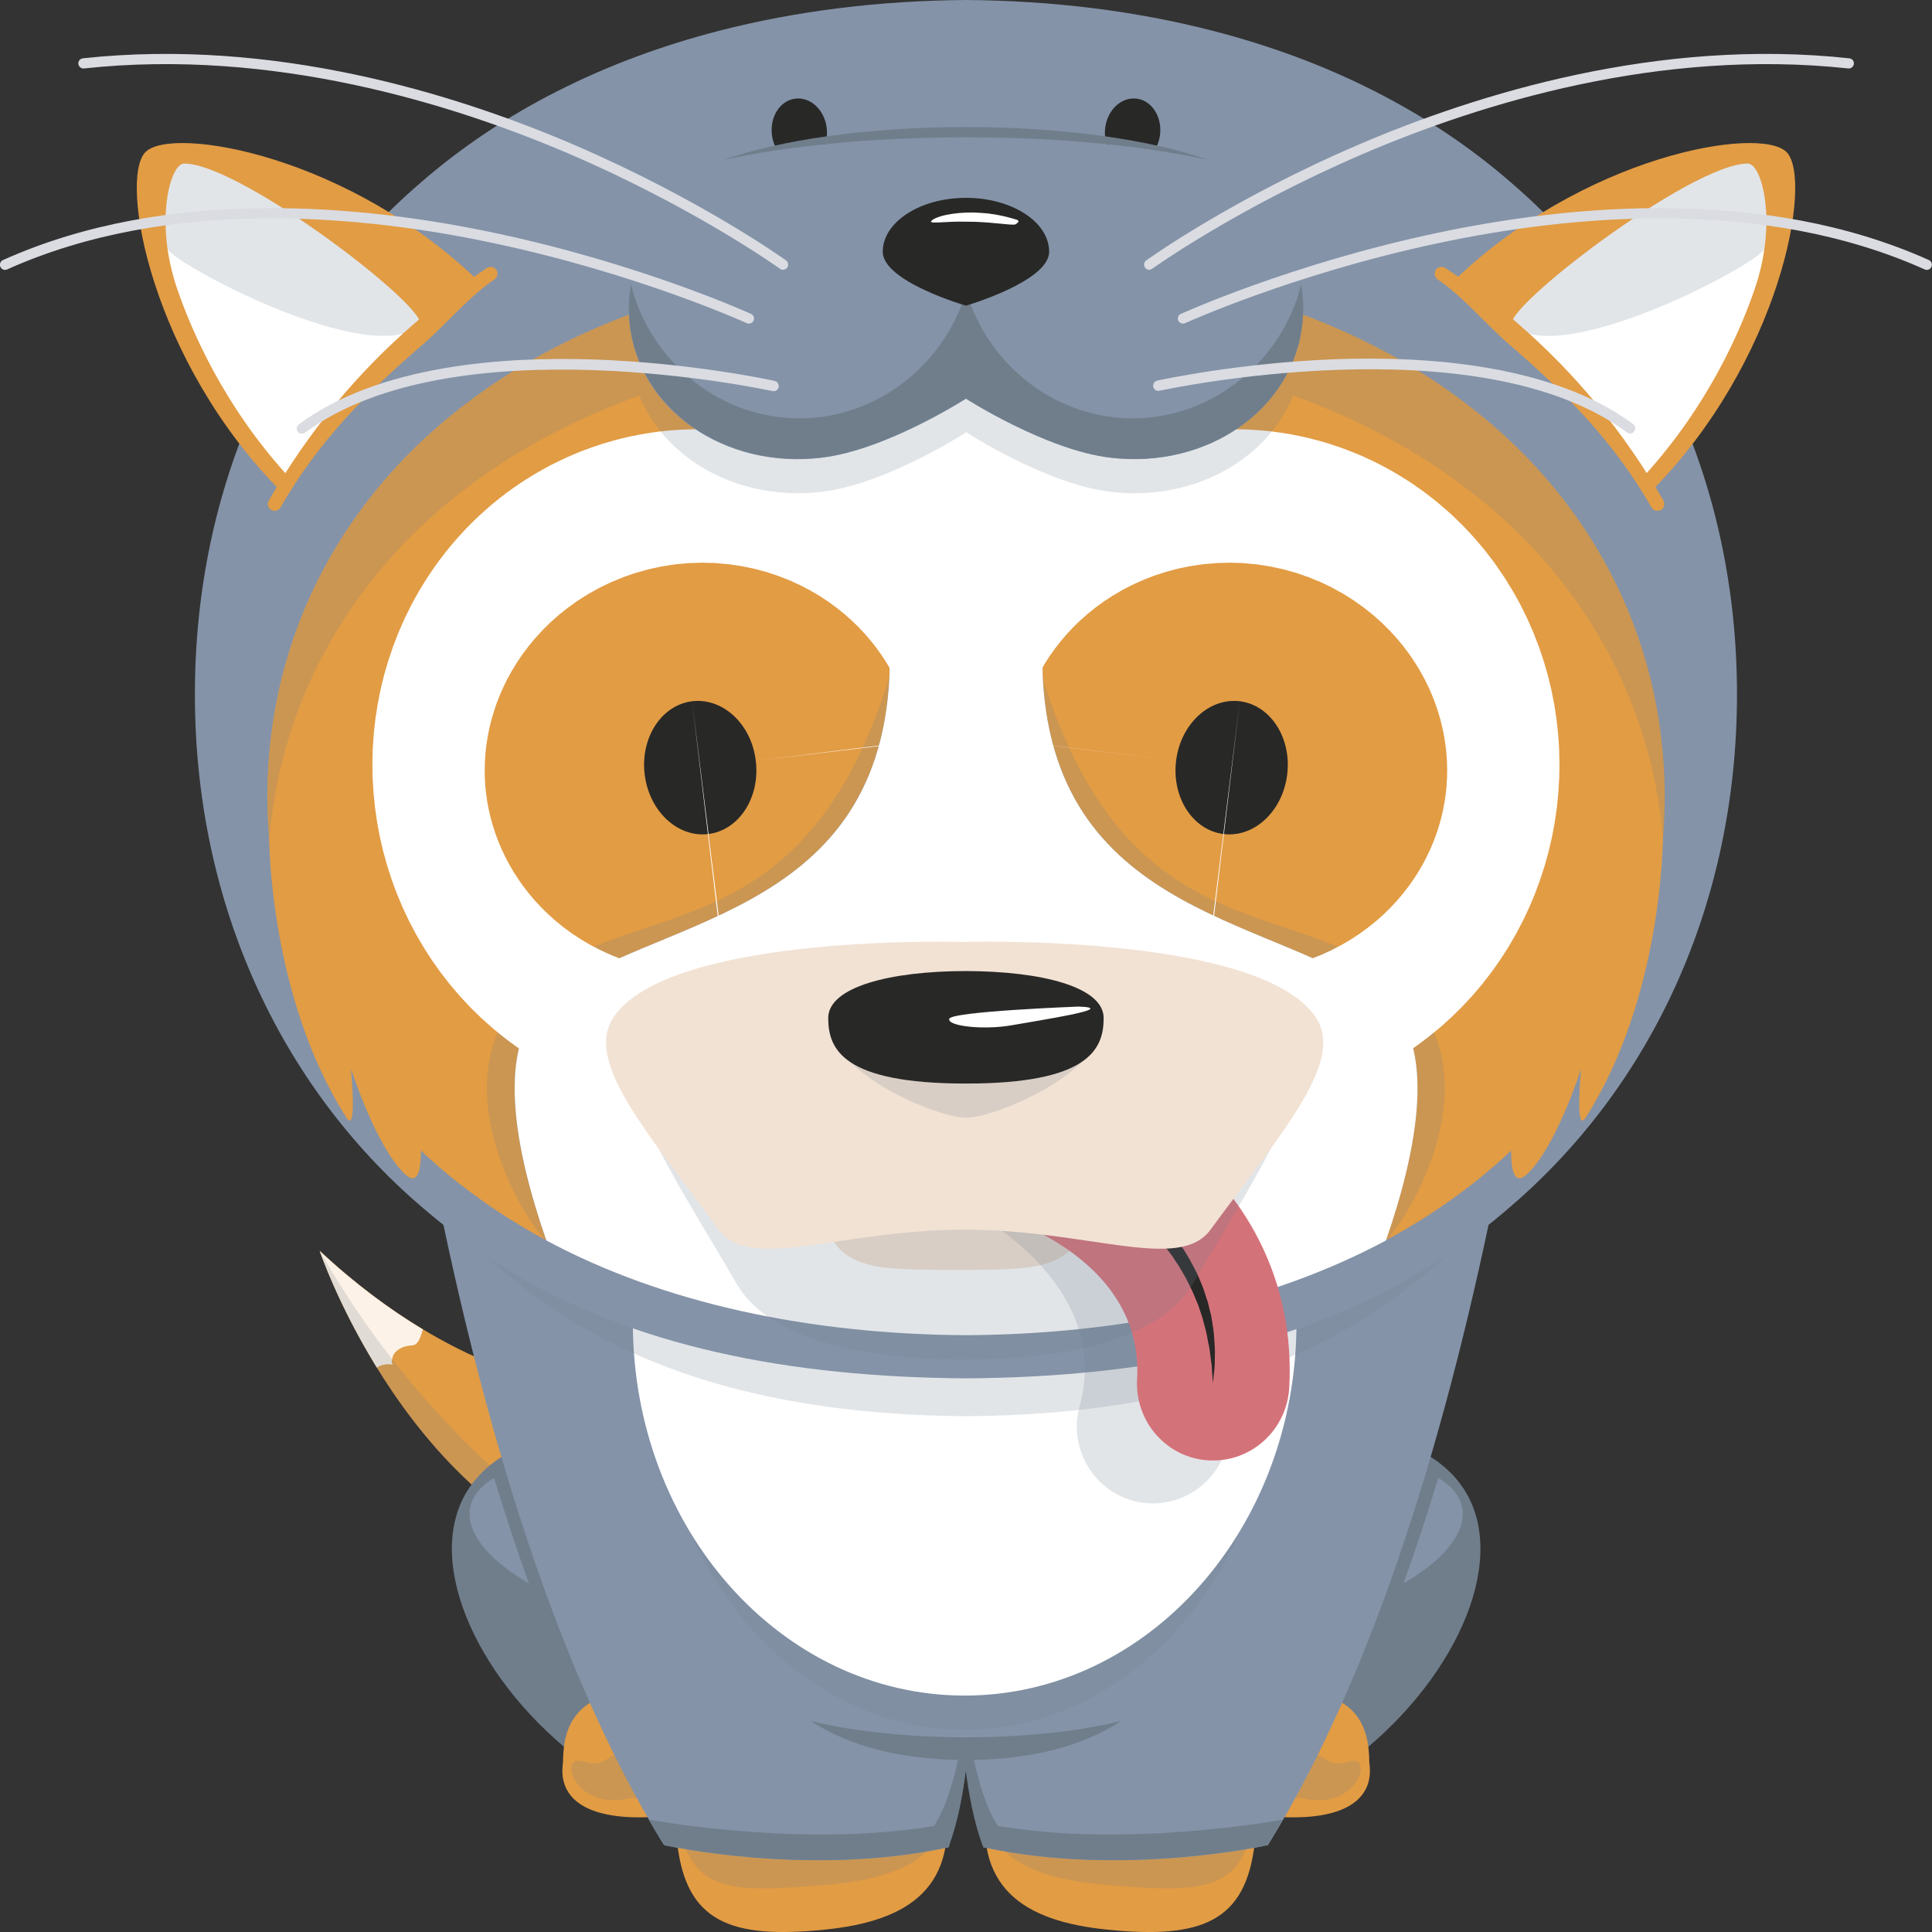 <svg width="32" height="32" viewBox="0 0 32 32" fill="none" xmlns="http://www.w3.org/2000/svg">
<rect x="0" y="0" width="32" height="32" fill="#333333" stroke="none"/>
<g clip-path="url(#clip0_1919_141)">
<path d="M5.295 20.717C5.295 20.717 6.82 25.234 10.483 26.022L10.825 23.096C10.828 23.098 8.2 23.431 5.295 20.717Z" fill="#E29C44"/>
<path d="M6.509 22.604C6.492 22.589 6.482 22.562 6.492 22.523C6.504 22.48 6.511 22.438 6.543 22.404C6.61 22.326 6.721 22.288 6.822 22.285C6.93 22.28 6.964 22.144 7.005 22.02C6.461 21.692 5.883 21.268 5.295 20.719C5.295 20.719 5.594 21.599 6.242 22.652C6.311 22.604 6.405 22.584 6.509 22.604Z" fill="#FCF2E7"/>
<path opacity="0.2" d="M5.295 20.717C5.295 20.717 6.82 25.234 10.483 26.022C10.483 26.024 7.431 24.48 5.295 20.717Z" fill="#707E8C"/>
<path d="M16.365 29.687C16.081 31.27 16.96 31.823 18.343 31.961C19.915 32.122 20.633 31.82 20.782 30.531C21.019 28.945 20.66 27.807 19.32 27.456C17.95 27.101 16.579 28.099 16.365 29.687Z" fill="#E29C44"/>
<path opacity="0.2" d="M16.365 29.37C16.081 30.659 16.96 31.109 18.343 31.221C19.949 31.355 20.597 31.35 20.782 30.056C21.019 28.764 20.66 27.838 19.32 27.553C17.95 27.268 16.579 28.078 16.365 29.37Z" fill="#707E8C"/>
<path d="M15.634 29.687C15.919 31.27 15.04 31.823 13.657 31.961C12.084 32.122 11.366 31.82 11.217 30.531C10.981 28.945 11.34 27.807 12.679 27.456C14.05 27.101 15.42 28.099 15.634 29.687Z" fill="#E29C44"/>
<path opacity="0.2" d="M15.634 29.37C15.919 30.659 15.04 31.109 13.657 31.221C12.05 31.355 11.402 31.35 11.217 30.056C10.981 28.764 11.34 27.838 12.679 27.553C14.05 27.268 15.42 28.078 15.634 29.37Z" fill="#707E8C"/>
<path d="M12.593 24.998C14.233 26.374 14.792 28.379 13.841 29.471C12.889 30.563 11.011 30.332 9.368 28.955C7.728 27.578 6.945 25.574 7.896 24.482C8.848 23.39 10.95 23.621 12.593 24.998Z" fill="#707E8C"/>
<path d="M19.412 24.998C17.771 26.374 17.213 28.379 18.164 29.471C19.116 30.563 20.994 30.332 22.637 28.955C24.277 27.578 25.06 25.574 24.109 24.482C23.157 23.39 21.055 23.621 19.412 24.998Z" fill="#707E8C"/>
<path d="M12.177 28.875C12.174 29.505 11.953 30.027 10.871 30.091C9.756 30.166 9.233 29.816 9.325 29.193C9.327 28.563 9.549 28.04 10.63 27.977C11.745 27.902 12.268 28.249 12.177 28.875Z" fill="#E29C44"/>
<path opacity="0.2" d="M11.172 29.862C10.866 29.928 10.649 29.736 10.42 29.787C9.729 29.945 9.406 29.442 9.474 29.237C9.527 29.079 9.71 29.233 9.89 29.208C10.052 29.186 10.206 28.972 10.401 29.021C10.62 29.074 10.842 29.16 11.025 29.259C11.437 29.483 11.646 29.765 11.172 29.862Z" fill="#707E8C"/>
<path d="M19.829 28.875C19.831 29.505 20.053 30.027 21.134 30.091C22.249 30.166 22.772 29.816 22.68 29.193C22.678 28.563 22.456 28.04 21.375 27.977C20.26 27.902 19.737 28.249 19.829 28.875Z" fill="#E29C44"/>
<path opacity="0.2" d="M20.832 29.862C21.138 29.928 21.355 29.736 21.584 29.787C22.275 29.945 22.598 29.442 22.531 29.237C22.478 29.079 22.295 29.233 22.114 29.208C21.953 29.186 21.798 28.972 21.603 29.021C21.384 29.074 21.163 29.16 20.979 29.259C20.567 29.483 20.358 29.765 20.832 29.862Z" fill="#707E8C"/>
<path d="M8.183 24.479C7.463 24.912 7.733 25.631 8.759 26.225C8.552 25.651 8.362 25.067 8.183 24.479Z" fill="#8493A8"/>
<path d="M23.823 24.479C24.543 24.912 24.273 25.631 23.247 26.225C23.454 25.651 23.645 25.067 23.823 24.479Z" fill="#8493A8"/>
<path d="M19.713 12.715H12.287H6.202C6.202 12.715 7.108 24.278 11 30.561C11 30.561 13.39 31.101 15.712 30.597C15.712 30.597 15.753 30.471 15.808 30.198C15.808 30.218 15.811 30.24 15.811 30.262C15.871 29.997 15.948 29.547 16.001 28.824C16.054 29.544 16.131 29.994 16.191 30.262C16.191 30.24 16.194 30.22 16.194 30.198C16.249 30.471 16.29 30.597 16.29 30.597C18.612 31.101 21.001 30.561 21.001 30.561C24.892 24.278 25.797 12.715 25.797 12.715H19.713Z" fill="#8493A8"/>
<path opacity="0.2" d="M21.137 22.475C21.137 25.885 18.826 28.65 15.979 28.65C13.13 28.65 10.822 25.885 10.822 22.475C10.822 19.064 13.132 16.299 15.979 16.299C18.829 16.299 21.137 19.064 21.137 22.475Z" fill="#707E8C"/>
<path d="M21.474 21.908C21.474 25.318 19.014 28.084 15.977 28.084C12.942 28.084 10.482 25.318 10.482 21.908C10.482 18.498 12.942 15.732 15.977 15.732C19.014 15.732 21.474 18.498 21.474 21.908Z" fill="white"/>
<path opacity="0.2" d="M7.929 20.691C8.31 21.049 8.717 21.375 9.148 21.667C11.056 22.958 13.428 23.438 16.001 23.457C18.573 23.438 20.948 22.958 22.854 21.667C23.285 21.375 23.692 21.049 24.073 20.691C25.012 19.816 25.788 18.736 26.354 17.503C26.828 14.387 27.059 12.146 27.059 12.146H4.942C4.942 12.146 5.174 14.387 5.648 17.503C6.214 18.736 6.987 19.816 7.929 20.691Z" fill="#707E8C"/>
<path d="M25.036 3.031C23.663 1.834 21.977 0.997 20.091 0.511C18.807 0.18 17.432 0.01 15.999 0C14.568 0.01 13.19 0.18 11.906 0.511C10.023 0.997 8.334 1.834 6.961 3.031C4.651 5.018 3.228 8.024 3.228 11.5C3.228 14.973 4.651 17.982 6.961 19.97C7.387 20.339 7.843 20.677 8.324 20.979C10.459 22.317 13.115 22.811 15.999 22.83C18.88 22.811 21.536 22.314 23.673 20.979C24.155 20.677 24.612 20.342 25.036 19.97C27.346 17.982 28.77 14.976 28.77 11.5C28.77 8.024 27.346 5.018 25.036 3.031Z" fill="#8493A8"/>
<path d="M9.065 16.559C10.71 15.195 14.523 15.26 14.73 11.22C14.809 9.666 13.304 6.557 12.292 4.66C10.584 5.037 9.055 5.687 7.812 6.616C5.719 8.158 4.43 10.493 4.428 13.188C4.428 15.886 5.719 18.218 7.812 19.76C8.197 20.047 8.612 20.31 9.048 20.543C8.532 19.067 8.178 17.294 9.065 16.559Z" fill="#E29C44"/>
<path d="M22.936 16.559C21.291 15.195 17.478 15.26 17.271 11.22C17.191 9.666 18.697 6.557 19.708 4.66C21.416 5.037 22.946 5.687 24.189 6.616C26.282 8.158 27.57 10.493 27.573 13.188C27.573 15.886 26.282 18.218 24.189 19.76C23.803 20.047 23.389 20.31 22.953 20.543C23.468 19.067 23.822 17.294 22.936 16.559Z" fill="#E29C44"/>
<path opacity="0.2" d="M9.064 16.558C10.709 15.193 14.522 15.259 14.729 11.219C13.281 15.896 10.374 14.79 8.755 16.358C7.137 17.927 8.842 20.433 9.047 20.542C8.531 19.066 8.177 17.292 9.064 16.558Z" fill="#707E8C"/>
<path opacity="0.2" d="M22.931 16.558C21.286 15.193 17.473 15.259 17.266 11.219C18.713 15.896 21.621 14.79 23.239 16.358C24.858 17.927 23.152 20.433 22.948 20.542C23.466 19.066 23.82 17.292 22.931 16.558Z" fill="#707E8C"/>
<path d="M22.936 16.559C21.291 15.195 17.478 15.26 17.271 11.22C17.192 9.666 18.697 6.557 19.709 4.66C18.545 4.402 17.298 4.271 16.002 4.264C14.703 4.271 13.458 4.402 12.295 4.66C13.306 6.557 14.812 9.666 14.732 11.22C14.527 15.26 10.712 15.195 9.067 16.559C8.178 17.296 8.535 19.069 9.05 20.546C10.984 21.584 13.393 22.1 16.002 22.115C18.613 22.1 21.019 21.584 22.956 20.546C23.469 19.067 23.823 17.294 22.936 16.559Z" fill="white"/>
<path d="M12.518 12.6C12.593 13.208 12.241 13.751 11.733 13.814C11.225 13.877 10.753 13.437 10.678 12.829C10.603 12.221 10.955 11.678 11.463 11.615C11.974 11.554 12.446 11.994 12.518 12.6Z" fill="#282827" stroke="white" stroke-width="9"/>
<path d="M17.931 20.223C17.931 20.563 17.705 20.816 17.327 20.928C16.948 21.05 16.419 21.025 15.826 21.035C15.233 21.025 14.704 21.047 14.325 20.928C13.947 20.816 13.721 20.563 13.721 20.223C13.721 19.882 13.947 19.629 14.325 19.517C14.704 19.396 15.233 19.42 15.826 19.41C16.419 19.42 16.948 19.398 17.327 19.517C17.705 19.629 17.931 19.882 17.931 20.223Z" fill="#F2E2D3"/>
<path opacity="0.2" d="M17.979 19.292C18.272 19.372 18.545 19.496 18.776 19.713C18.93 19.691 19.089 19.696 19.243 19.722C19.185 19.642 19.125 19.562 19.06 19.484C18.771 19.124 18.465 18.825 18.188 18.584C18.176 18.832 18.104 19.075 17.979 19.292Z" fill="#707E8C"/>
<path opacity="0.2" d="M18.764 24.856C18.762 24.856 18.759 24.854 18.757 24.854C18.085 24.664 17.695 23.961 17.883 23.283C18.441 21.269 16.107 20.072 16.086 20.06C15.462 19.746 15.206 18.982 15.517 18.352C15.828 17.722 16.584 17.464 17.208 17.778C17.314 17.832 18.268 18.325 19.123 19.269C20.354 20.631 20.778 22.3 20.315 23.971C20.125 24.645 19.431 25.041 18.764 24.856Z" fill="#707E8C"/>
<path d="M20.029 24.189C20.027 24.189 20.024 24.189 20.022 24.189C19.326 24.151 18.794 23.547 18.834 22.844C18.95 20.755 16.419 20.093 16.394 20.086C15.718 19.916 15.306 19.225 15.474 18.541C15.643 17.858 16.327 17.442 17.004 17.612C17.119 17.642 18.155 17.916 19.191 18.653C20.682 19.716 21.45 21.256 21.354 22.985C21.313 23.688 20.721 24.224 20.029 24.189Z" fill="#D4727A"/>
<path d="M16.695 18.852C16.695 18.852 16.784 18.864 16.936 18.903C17.013 18.922 17.105 18.946 17.211 18.98C17.317 19.012 17.432 19.053 17.558 19.105C17.683 19.156 17.82 19.214 17.957 19.285C18.027 19.319 18.097 19.358 18.169 19.396C18.242 19.438 18.314 19.479 18.384 19.525C18.456 19.572 18.528 19.62 18.601 19.671C18.673 19.72 18.743 19.776 18.815 19.834C18.885 19.89 18.952 19.953 19.022 20.012C19.087 20.078 19.157 20.138 19.217 20.206L19.311 20.309C19.343 20.343 19.369 20.379 19.398 20.416C19.458 20.486 19.511 20.561 19.562 20.634C19.617 20.707 19.66 20.788 19.706 20.863C19.75 20.941 19.788 21.021 19.829 21.097C19.863 21.177 19.899 21.255 19.928 21.333C19.954 21.413 19.978 21.491 20.005 21.566C20.024 21.644 20.043 21.719 20.06 21.79C20.075 21.863 20.084 21.936 20.094 22.002C20.106 22.07 20.108 22.135 20.113 22.198C20.116 22.262 20.123 22.32 20.123 22.376C20.12 22.488 20.123 22.585 20.116 22.663C20.099 22.821 20.089 22.911 20.089 22.911C20.089 22.911 20.082 22.821 20.072 22.663C20.072 22.624 20.065 22.58 20.058 22.534C20.053 22.488 20.046 22.437 20.039 22.383C20.034 22.33 20.019 22.274 20.007 22.213C19.995 22.155 19.988 22.091 19.969 22.026C19.952 21.963 19.935 21.895 19.916 21.826C19.894 21.758 19.87 21.69 19.846 21.617C19.817 21.547 19.788 21.476 19.757 21.403C19.723 21.333 19.687 21.26 19.651 21.187C19.61 21.116 19.571 21.043 19.526 20.97C19.502 20.936 19.48 20.9 19.456 20.866L19.422 20.812L19.384 20.761C19.333 20.693 19.282 20.622 19.224 20.557C19.196 20.523 19.169 20.489 19.14 20.457L19.051 20.362C18.993 20.296 18.928 20.238 18.868 20.175C18.803 20.116 18.74 20.056 18.673 20.002C18.54 19.893 18.408 19.786 18.273 19.691C18.138 19.596 18.006 19.508 17.873 19.43C17.84 19.411 17.808 19.392 17.777 19.372C17.745 19.355 17.712 19.336 17.683 19.319C17.62 19.282 17.56 19.25 17.502 19.219C17.384 19.158 17.276 19.102 17.177 19.056C17.078 19.01 16.992 18.971 16.919 18.939C16.847 18.91 16.792 18.883 16.751 18.869C16.717 18.859 16.695 18.852 16.695 18.852Z" fill="#282827"/>
<path d="M19.48 12.6C19.405 13.208 19.757 13.751 20.265 13.814C20.773 13.877 21.245 13.437 21.32 12.829C21.395 12.221 21.043 11.678 20.535 11.615C20.026 11.554 19.554 11.994 19.48 12.6Z" fill="#282827" stroke="white" stroke-width="9"/>
<path d="M13.693 2.12C13.729 2.42 13.556 2.69 13.305 2.719C13.055 2.75 12.821 2.531 12.785 2.232C12.749 1.933 12.922 1.663 13.173 1.634C13.423 1.602 13.657 1.819 13.693 2.12Z" fill="#282827"/>
<path d="M18.305 2.12C18.269 2.42 18.443 2.69 18.693 2.719C18.944 2.75 19.177 2.531 19.214 2.232C19.25 1.933 19.076 1.663 18.826 1.634C18.575 1.602 18.342 1.819 18.305 2.12Z" fill="#282827"/>
<path opacity="0.2" d="M21.332 17.131C20.388 15.562 15.96 15.732 15.96 15.732C15.96 15.732 11.569 15.562 10.625 17.131C10.112 17.982 11.061 19.308 12.21 21.278C12.692 22.102 14.075 22.516 15.98 22.516C17.883 22.516 19.268 22.102 19.749 21.278C20.898 19.308 21.845 17.982 21.332 17.131Z" fill="#707E8C"/>
<path d="M21.762 16.804C20.744 15.456 15.957 15.602 15.957 15.602C15.957 15.602 11.212 15.456 10.193 16.804C9.639 17.536 10.663 18.674 11.903 20.367C12.424 21.075 13.92 20.367 15.977 20.367C18.034 20.367 19.53 21.078 20.05 20.367C21.293 18.674 22.317 17.536 21.762 16.804Z" fill="#F2E2D3"/>
<path opacity="0.2" d="M18.174 17.098C18.174 17.767 16.51 18.512 16.002 18.512C15.493 18.512 13.829 17.77 13.829 17.098C13.829 16.429 14.802 16.084 16.002 16.084C17.201 16.086 18.174 16.429 18.174 17.098Z" fill="#707E8C"/>
<path d="M18.28 16.862C18.28 17.376 18.039 17.947 15.999 17.947C13.959 17.947 13.718 17.378 13.718 16.862C13.718 16.349 14.739 16.084 15.999 16.084C17.259 16.086 18.28 16.349 18.28 16.862Z" fill="#282827"/>
<path d="M17.865 16.672C17.865 16.672 15.746 16.752 15.722 16.876C15.695 17 16.302 17.061 16.748 16.983C17.193 16.903 18.566 16.696 17.865 16.672Z" fill="white"/>
<path d="M4.459 13.891C4.459 13.891 4.459 16.51 5.738 18.512C5.921 18.799 5.813 17.7 5.813 17.7C5.813 17.7 6.225 18.996 6.709 19.448C7.195 19.901 6.858 17.945 6.858 17.945" fill="#E29C44"/>
<path d="M27.542 13.891C27.542 13.891 27.542 16.51 26.263 18.512C26.08 18.799 26.189 17.7 26.189 17.7C26.189 17.7 25.777 18.996 25.292 19.448C24.806 19.901 25.143 17.945 25.143 17.945" fill="#E29C44"/>
<path d="M6.898 5.517C7.238 5.222 7.594 4.95 7.97 4.7C5.797 2.569 2.844 2.073 2.408 2.52C1.967 2.97 2.502 5.991 4.682 8.166C4.689 8.173 4.696 8.178 4.704 8.185C5.284 7.168 6.026 6.268 6.898 5.517Z" fill="#E29C44"/>
<path d="M4.776 7.892C3.699 6.715 3.165 5.458 2.933 4.779C2.558 3.682 2.815 2.709 3.051 2.709C3.996 2.709 7.204 5.175 6.949 5.397C6.103 6.112 5.376 6.951 4.776 7.892Z" fill="white"/>
<path opacity="0.2" d="M2.775 4.118C2.664 3.318 2.864 2.707 3.052 2.707C3.996 2.707 7.205 5.173 6.949 5.395C6.104 6.112 2.804 4.329 2.775 4.118Z" fill="#707E8C"/>
<path d="M4.548 8.461C4.529 8.461 4.509 8.457 4.493 8.447C4.44 8.415 4.42 8.347 4.452 8.291C5.095 7.167 5.914 6.175 6.88 5.343C7.248 5.022 7.648 4.718 8.065 4.438C8.115 4.404 8.185 4.419 8.221 4.47C8.255 4.521 8.241 4.592 8.19 4.628C7.78 4.901 7.388 5.37 7.027 5.684C6.077 6.501 5.278 7.301 4.647 8.403C4.625 8.442 4.586 8.461 4.548 8.461Z" fill="#E29C44"/>
<path d="M25.102 5.517C24.762 5.222 24.406 4.95 24.03 4.7C26.203 2.569 29.156 2.073 29.592 2.52C30.033 2.97 29.498 5.991 27.321 8.166C27.313 8.173 27.306 8.178 27.299 8.185C26.716 7.168 25.974 6.268 25.102 5.517Z" fill="#E29C44"/>
<path d="M27.223 7.892C28.3 6.715 28.835 5.458 29.066 4.779C29.442 3.682 29.184 2.709 28.948 2.709C28.004 2.709 24.795 5.175 25.05 5.397C25.894 6.112 26.623 6.951 27.223 7.892Z" fill="white"/>
<path opacity="0.2" d="M29.225 4.118C29.336 3.318 29.136 2.707 28.948 2.707C28.004 2.707 24.795 5.173 25.05 5.395C25.894 6.112 29.196 4.329 29.225 4.118Z" fill="#707E8C"/>
<path d="M27.452 8.461C27.413 8.461 27.375 8.442 27.355 8.406C26.724 7.304 25.922 6.501 24.976 5.686C24.612 5.37 24.222 4.903 23.812 4.628C23.762 4.594 23.747 4.523 23.781 4.47C23.815 4.419 23.884 4.404 23.938 4.438C24.354 4.716 24.754 5.02 25.123 5.343C26.088 6.175 26.905 7.167 27.551 8.291C27.582 8.345 27.563 8.415 27.51 8.447C27.49 8.457 27.471 8.461 27.452 8.461Z" fill="#E29C44"/>
<path opacity="0.2" d="M24.189 6.617C23.408 6.033 22.514 5.561 21.534 5.196C21.296 4.067 20.245 3.133 18.904 2.973C17.675 2.827 16.529 3.369 16.001 4.264C15.992 4.264 16.011 4.264 16.001 4.264C15.474 3.369 14.327 2.827 13.099 2.973C11.757 3.133 10.707 4.067 10.468 5.196C9.488 5.561 8.594 6.033 7.814 6.617C5.721 8.159 4.432 10.494 4.43 13.189C4.43 13.425 4.439 13.658 4.461 13.889C4.663 11.491 5.904 9.426 7.814 8.018C8.628 7.409 9.563 6.923 10.589 6.553C11.027 7.626 12.251 8.307 13.612 8.146C14.684 8.018 16.004 7.159 16.004 7.159C16.004 7.159 17.324 8.02 18.395 8.146C19.756 8.309 20.98 7.626 21.419 6.553C22.445 6.923 23.379 7.409 24.193 8.018C26.104 9.426 27.344 11.491 27.546 13.889C27.566 13.658 27.578 13.425 27.578 13.189C27.57 10.494 26.282 8.159 24.189 6.617Z" fill="#707E8C"/>
<path d="M13.097 2.406C14.349 2.255 15.486 2.858 15.999 3.785C16.515 2.858 17.652 2.258 18.902 2.406C20.518 2.598 21.715 3.914 21.573 5.344C21.431 6.772 20.007 7.774 18.391 7.582C17.319 7.453 15.999 6.604 15.999 6.604C15.999 6.604 14.679 7.455 13.607 7.582C11.991 7.777 10.565 6.774 10.425 5.344C10.283 3.914 11.48 2.6 13.097 2.406Z" fill="#8493A8"/>
<path d="M21.551 4.713C21.24 5.973 20.094 6.929 18.762 6.929C17.552 6.929 16.497 6.141 16.081 5.053C16.09 4.98 16.102 4.907 16.122 4.839C16.117 4.825 16.112 4.813 16.107 4.798C16.078 4.783 16.049 4.771 16.021 4.757C15.693 5.995 14.559 6.929 13.241 6.929C11.906 6.929 10.762 5.973 10.452 4.713C10.415 4.917 10.406 5.129 10.428 5.34C10.57 6.768 11.993 7.77 13.609 7.578C14.284 7.498 15.055 7.131 15.534 6.87C15.811 6.72 15.992 6.605 15.999 6.6C16.006 6.605 16.326 6.81 16.777 7.033C17.244 7.264 17.849 7.515 18.391 7.578C20.007 7.773 21.433 6.771 21.573 5.34C21.597 5.129 21.587 4.92 21.551 4.713Z" fill="#707E8C"/>
<path d="M12.966 4.468C12.949 4.468 12.932 4.463 12.918 4.451C12.904 4.442 11.521 3.447 9.418 2.544C7.479 1.715 4.512 0.795 1.39 1.134C1.344 1.138 1.303 1.104 1.298 1.058C1.293 1.012 1.327 0.971 1.373 0.966C4.533 0.623 7.532 1.552 9.49 2.391C11.61 3.301 13.005 4.303 13.019 4.313C13.058 4.339 13.065 4.393 13.039 4.432C13.019 4.456 12.993 4.468 12.966 4.468Z" fill="#DADCE2"/>
<path d="M12.404 5.36C12.392 5.36 12.38 5.358 12.37 5.353C12.354 5.346 10.578 4.538 8.189 4.03C5.99 3.56 2.803 3.256 0.117 4.463C0.074 4.482 0.026 4.463 0.006 4.419C-0.013 4.375 0.006 4.327 0.05 4.307C2.779 3.081 6.004 3.39 8.227 3.865C10.634 4.378 12.421 5.19 12.44 5.2C12.484 5.219 12.501 5.27 12.481 5.312C12.467 5.341 12.438 5.36 12.404 5.36Z" fill="#DADCE2"/>
<path d="M4.998 7.183C4.972 7.183 4.948 7.171 4.931 7.149C4.904 7.11 4.912 7.059 4.948 7.03C6.277 6.043 8.354 5.902 9.859 5.955C11.485 6.013 12.82 6.305 12.832 6.31C12.877 6.32 12.906 6.366 12.897 6.412C12.887 6.459 12.841 6.488 12.796 6.478C12.742 6.466 7.52 5.332 5.047 7.171C5.035 7.179 5.015 7.183 4.998 7.183Z" fill="#DADCE2"/>
<path d="M19.033 4.468C19.007 4.468 18.98 4.456 18.966 4.432C18.939 4.393 18.947 4.342 18.985 4.313C19 4.303 20.394 3.298 22.514 2.391C24.472 1.552 27.471 0.623 30.631 0.966C30.677 0.971 30.711 1.012 30.706 1.058C30.701 1.104 30.66 1.138 30.615 1.134C27.49 0.795 24.523 1.715 22.581 2.547C20.479 3.449 19.098 4.442 19.084 4.451C19.067 4.463 19.05 4.468 19.033 4.468Z" fill="#DADCE2"/>
<path d="M19.593 5.36C19.562 5.36 19.531 5.341 19.516 5.312C19.497 5.268 19.516 5.219 19.557 5.2C19.574 5.193 21.364 4.378 23.77 3.865C25.996 3.39 29.219 3.081 31.948 4.307C31.991 4.327 32.01 4.375 31.991 4.419C31.972 4.463 31.924 4.482 31.88 4.463C29.195 3.256 26.008 3.56 23.809 4.03C21.419 4.538 19.646 5.346 19.627 5.353C19.617 5.358 19.605 5.36 19.593 5.36Z" fill="#DADCE2"/>
<path d="M27.002 7.182C26.985 7.182 26.968 7.177 26.951 7.165C24.475 5.326 19.256 6.462 19.203 6.472C19.157 6.482 19.113 6.453 19.102 6.406C19.092 6.36 19.121 6.316 19.166 6.304C19.181 6.302 20.513 6.007 22.139 5.949C23.647 5.896 25.721 6.039 27.05 7.024C27.089 7.051 27.096 7.104 27.067 7.143C27.053 7.17 27.026 7.182 27.002 7.182Z" fill="#DADCE2"/>
<path d="M17.377 4.17C17.377 4.661 15.999 5.063 15.999 5.063C15.999 5.063 14.621 4.664 14.621 4.17C14.621 3.679 15.238 3.277 15.999 3.277C16.76 3.277 17.377 3.676 17.377 4.17Z" fill="#282827"/>
<path d="M15.999 2.274C17.545 2.274 18.954 2.417 20.009 2.648C19.077 2.318 17.627 2.104 15.999 2.104C14.37 2.104 12.921 2.318 11.988 2.648C13.043 2.417 14.452 2.274 15.999 2.274Z" fill="#707E8C"/>
<path d="M21.221 30.143C21.195 30.148 18.68 30.61 16.529 30.243C16.322 29.934 16.194 29.443 16.132 29.151C17.047 29.129 17.89 28.951 18.572 28.504C17.789 28.694 16.917 28.771 15.999 28.776C15.079 28.771 14.209 28.694 13.427 28.504C14.111 28.951 14.951 29.129 15.867 29.151C15.804 29.445 15.676 29.934 15.469 30.243C13.318 30.61 10.803 30.148 10.777 30.143C10.767 30.141 10.758 30.141 10.748 30.143C10.83 30.284 10.912 30.423 10.996 30.559C10.996 30.559 13.386 31.099 15.708 30.596C15.869 30.187 15.956 29.664 15.997 29.333C16.04 29.667 16.127 30.187 16.286 30.596C18.608 31.099 20.997 30.559 20.997 30.559C21.081 30.423 21.163 30.284 21.245 30.143C21.241 30.141 21.231 30.141 21.221 30.143Z" fill="#707E8C"/>
<path d="M16.835 3.638C16.837 3.641 16.565 3.543 16.247 3.526C15.932 3.5 15.57 3.555 15.447 3.641C15.325 3.728 15.647 3.66 16.009 3.672C16.37 3.667 16.767 3.74 16.818 3.716C16.922 3.658 16.835 3.638 16.835 3.638Z" fill="white"/>
</g>
<defs>
<clipPath id="clip0_1919_141">
<rect width="32" height="32" fill="white"/>
</clipPath>
</defs>
</svg>
